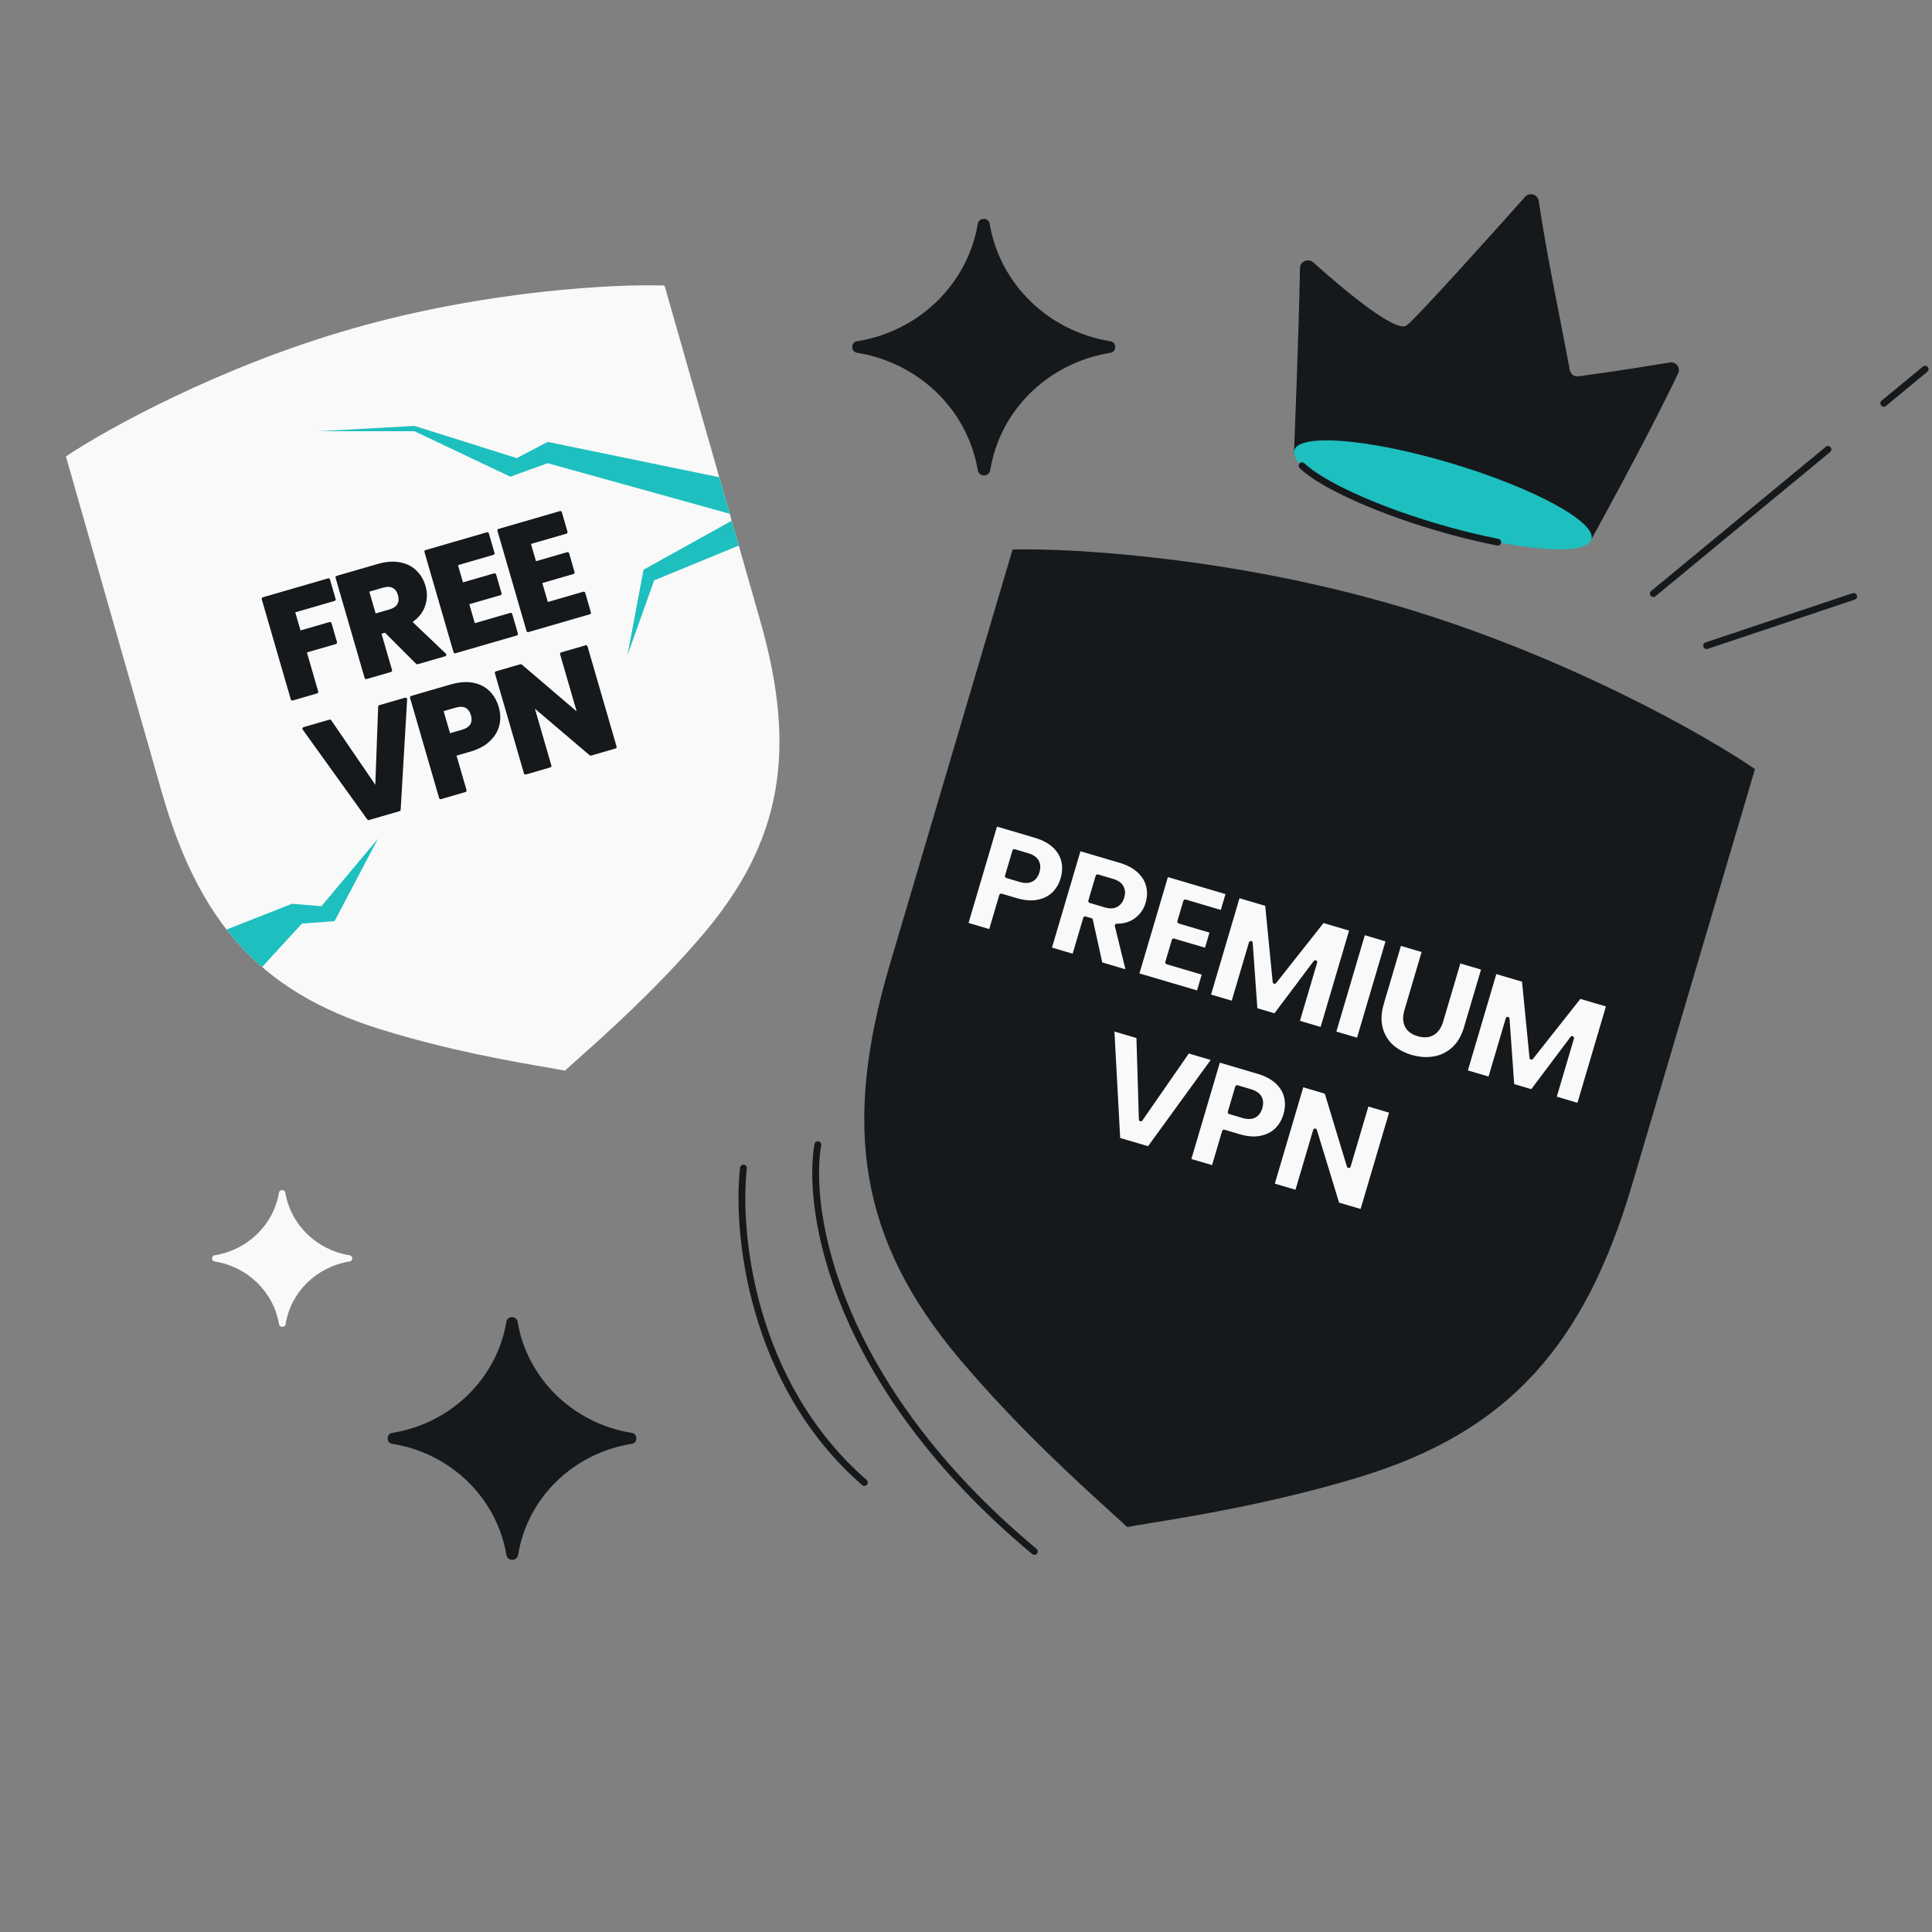 <svg width="568" height="568" viewBox="0 0 568 568" fill="none" xmlns="http://www.w3.org/2000/svg">
<rect x="0" y="0" width="568" height="568" fill="#808080" stroke="none"/>
<g clip-path="url(#clip0_4605_12491)">
<path d="M252.137 100.3C250.023 100.47 250.024 103.563 252.137 103.75C270.211 106.707 284.401 120.508 287.441 138.087C287.652 140.344 290.947 140.344 291.158 138.087C294.029 120.508 308.218 106.707 326.293 103.75C328.406 103.563 328.407 100.47 326.293 100.3C308.218 97.343 294.029 83.542 290.989 65.963C290.787 63.801 287.625 63.8 287.441 65.963C284.401 83.542 270.211 97.343 252.137 100.3Z" fill="#16191C"/>
<path d="M63.187 369.036C62.06 369.127 62.061 370.776 63.187 370.876C72.823 372.452 80.388 379.81 82.009 389.182C82.122 390.385 83.878 390.385 83.99 389.182C85.522 379.81 93.086 372.452 102.722 370.876C103.849 370.776 103.849 369.127 102.722 369.036C93.086 367.46 85.522 360.102 83.9 350.73C83.793 349.578 82.107 349.577 82.009 350.73C80.388 360.102 72.823 367.46 63.187 369.036Z" fill="#F9F9F9"/>
<path d="M115.456 421.235C113.457 421.395 113.458 424.321 115.456 424.498C132.551 427.295 145.972 440.348 148.848 456.974C149.047 459.109 152.163 459.109 152.362 456.974C155.078 440.348 168.499 427.295 185.594 424.498C187.592 424.321 187.593 421.395 185.594 421.235C168.499 418.438 155.078 405.385 152.203 388.758C152.012 386.714 149.021 386.712 148.848 388.758C145.972 405.385 132.551 418.438 115.456 421.235Z" fill="#16191C"/>
<path fill-rule="evenodd" clip-rule="evenodd" d="M411.416 178.3C460.308 192.758 501.484 216.186 515.961 226.093L479.817 348.324C465.905 395.373 443.575 420.945 399.54 434.296C374.54 441.877 350.606 445.773 338.255 447.783C335.206 448.28 332.863 448.661 331.384 448.955L331.384 448.944L331.381 448.955C330.3 447.904 328.541 446.309 326.252 444.234C316.98 435.83 299.014 419.545 282.157 399.587C252.465 364.434 247.633 330.831 261.545 283.782L297.689 161.551C315.225 161.11 362.521 163.843 411.413 178.3L411.411 178.307L411.416 178.3Z" fill="#16191C"/>
<mask id="path-6-outside-1_4605_12491" maskUnits="userSpaceOnUse" x="269.367" y="240.796" width="205.162" height="131.5" fill="black">
<rect fill="white" x="269.367" y="240.796" width="205.162" height="131.5"/>
<path d="M312.348 258.401C311.845 260.104 310.992 261.553 309.789 262.746C308.595 263.912 307.06 264.688 305.184 265.075C303.309 265.463 301.17 265.302 298.768 264.592L294.328 263.281L291.21 273.838L284.047 271.722L292.732 242.314L304.336 245.741C306.682 246.434 308.545 247.425 309.926 248.713C311.306 250.001 312.191 251.477 312.58 253.141C312.97 254.804 312.892 256.558 312.348 258.401ZM299.906 258.734C301.275 259.139 302.389 259.118 303.249 258.674C304.109 258.23 304.712 257.421 305.059 256.248C305.405 255.075 305.338 254.069 304.857 253.228C304.377 252.388 303.452 251.766 302.084 251.362L298.188 250.211L296.011 257.584L299.906 258.734ZM323.572 283.396L320.735 270.488L319.017 269.981L315.738 281.082L308.575 278.966L317.26 249.559L329.283 253.109C331.601 253.794 333.45 254.78 334.831 256.069C336.24 257.365 337.138 258.845 337.528 260.509C337.925 262.144 337.868 263.828 337.357 265.559C336.779 267.514 335.705 269.095 334.135 270.301C332.592 271.515 330.65 272.126 328.31 272.133L331.657 285.783L323.572 283.396ZM320.514 264.912L324.955 266.223C326.267 266.611 327.339 266.579 328.172 266.126C329.031 265.682 329.635 264.873 329.981 263.7C330.311 262.583 330.236 261.604 329.755 260.764C329.303 259.932 328.42 259.322 327.107 258.934L322.667 257.623L320.514 264.912ZM348.443 265.008L346.687 270.957L356.28 273.79L354.646 279.319L345.053 276.486L343.148 282.937L353.998 286.142L352.303 291.881L334.29 286.561L342.975 257.153L360.988 262.473L359.293 268.212L348.443 265.008ZM397.33 273.207L388.644 302.614L381.481 300.499L386.689 282.862L374.904 298.556L369.123 296.849L367.725 277.216L362.504 294.894L355.341 292.778L364.026 263.371L372.488 265.87L374.728 288.666L388.909 270.72L397.33 273.207ZM408.031 276.367L399.346 305.775L392.183 303.659L400.868 274.252L408.031 276.367ZM418.647 279.503L413.451 297.097C412.931 298.856 412.964 300.339 413.55 301.544C414.135 302.749 415.265 303.599 416.941 304.094C418.617 304.589 420.042 304.494 421.216 303.808C422.39 303.123 423.237 301.9 423.756 300.141L428.953 282.546L436.116 284.662L430.932 302.214C430.157 304.84 428.942 306.895 427.289 308.38C425.636 309.866 423.724 310.789 421.553 311.149C419.409 311.518 417.179 311.361 414.861 310.676C412.543 309.991 410.594 308.93 409.015 307.492C407.472 306.034 406.437 304.241 405.912 302.112C405.395 299.956 405.525 297.565 406.3 294.939L411.484 277.387L418.647 279.503ZM472.837 295.507L464.152 324.915L456.988 322.799L462.197 305.163L450.411 320.857L444.63 319.149L443.233 299.517L438.011 317.195L430.848 315.079L439.533 285.671L447.996 288.171L450.235 310.967L464.417 293.02L472.837 295.507ZM356.863 311.305L337.746 337.632L328.782 334.984L327.036 302.495L334.66 304.747L335.392 329.102L349.28 309.065L356.863 311.305ZM377.859 327.799C377.356 329.503 376.503 330.951 375.301 332.145C374.106 333.31 372.571 334.086 370.696 334.474C368.82 334.861 366.682 334.7 364.28 333.991L359.84 332.679L356.722 343.236L349.558 341.12L358.244 311.712L369.848 315.14C372.193 315.832 374.057 316.823 375.437 318.111C376.818 319.4 377.703 320.876 378.092 322.539C378.481 324.203 378.404 325.956 377.859 327.799ZM365.418 328.133C366.787 328.537 367.901 328.517 368.761 328.072C369.621 327.628 370.224 326.819 370.57 325.646C370.917 324.473 370.85 323.467 370.369 322.626C369.889 321.786 368.964 321.164 367.596 320.76L363.7 319.609L361.522 326.982L365.418 328.133ZM400.394 356.134L393.231 354.019L386.607 332.341L381.25 350.48L374.087 348.364L382.772 318.957L389.935 321.072L396.534 342.834L401.916 324.611L409.08 326.727L400.394 356.134Z"/>
</mask>
<path d="M312.348 258.401C311.845 260.104 310.992 261.553 309.789 262.746C308.595 263.912 307.06 264.688 305.184 265.075C303.309 265.463 301.17 265.302 298.768 264.592L294.328 263.281L291.21 273.838L284.047 271.722L292.732 242.314L304.336 245.741C306.682 246.434 308.545 247.425 309.926 248.713C311.306 250.001 312.191 251.477 312.58 253.141C312.97 254.804 312.892 256.558 312.348 258.401ZM299.906 258.734C301.275 259.139 302.389 259.118 303.249 258.674C304.109 258.23 304.712 257.421 305.059 256.248C305.405 255.075 305.338 254.069 304.857 253.228C304.377 252.388 303.452 251.766 302.084 251.362L298.188 250.211L296.011 257.584L299.906 258.734ZM323.572 283.396L320.735 270.488L319.017 269.981L315.738 281.082L308.575 278.966L317.26 249.559L329.283 253.109C331.601 253.794 333.45 254.78 334.831 256.069C336.24 257.365 337.138 258.845 337.528 260.509C337.925 262.144 337.868 263.828 337.357 265.559C336.779 267.514 335.705 269.095 334.135 270.301C332.592 271.515 330.65 272.126 328.31 272.133L331.657 285.783L323.572 283.396ZM320.514 264.912L324.955 266.223C326.267 266.611 327.339 266.579 328.172 266.126C329.031 265.682 329.635 264.873 329.981 263.7C330.311 262.583 330.236 261.604 329.755 260.764C329.303 259.932 328.42 259.322 327.107 258.934L322.667 257.623L320.514 264.912ZM348.443 265.008L346.687 270.957L356.28 273.79L354.646 279.319L345.053 276.486L343.148 282.937L353.998 286.142L352.303 291.881L334.29 286.561L342.975 257.153L360.988 262.473L359.293 268.212L348.443 265.008ZM397.33 273.207L388.644 302.614L381.481 300.499L386.689 282.862L374.904 298.556L369.123 296.849L367.725 277.216L362.504 294.894L355.341 292.778L364.026 263.371L372.488 265.87L374.728 288.666L388.909 270.72L397.33 273.207ZM408.031 276.367L399.346 305.775L392.183 303.659L400.868 274.252L408.031 276.367ZM418.647 279.503L413.451 297.097C412.931 298.856 412.964 300.339 413.55 301.544C414.135 302.749 415.265 303.599 416.941 304.094C418.617 304.589 420.042 304.494 421.216 303.808C422.39 303.123 423.237 301.9 423.756 300.141L428.953 282.546L436.116 284.662L430.932 302.214C430.157 304.84 428.942 306.895 427.289 308.38C425.636 309.866 423.724 310.789 421.553 311.149C419.409 311.518 417.179 311.361 414.861 310.676C412.543 309.991 410.594 308.93 409.015 307.492C407.472 306.034 406.437 304.241 405.912 302.112C405.395 299.956 405.525 297.565 406.3 294.939L411.484 277.387L418.647 279.503ZM472.837 295.507L464.152 324.915L456.988 322.799L462.197 305.163L450.411 320.857L444.63 319.149L443.233 299.517L438.011 317.195L430.848 315.079L439.533 285.671L447.996 288.171L450.235 310.967L464.417 293.02L472.837 295.507ZM356.863 311.305L337.746 337.632L328.782 334.984L327.036 302.495L334.66 304.747L335.392 329.102L349.28 309.065L356.863 311.305ZM377.859 327.799C377.356 329.503 376.503 330.951 375.301 332.145C374.106 333.31 372.571 334.086 370.696 334.474C368.82 334.861 366.682 334.7 364.28 333.991L359.84 332.679L356.722 343.236L349.558 341.12L358.244 311.712L369.848 315.14C372.193 315.832 374.057 316.823 375.437 318.111C376.818 319.4 377.703 320.876 378.092 322.539C378.481 324.203 378.404 325.956 377.859 327.799ZM365.418 328.133C366.787 328.537 367.901 328.517 368.761 328.072C369.621 327.628 370.224 326.819 370.57 325.646C370.917 324.473 370.85 323.467 370.369 322.626C369.889 321.786 368.964 321.164 367.596 320.76L363.7 319.609L361.522 326.982L365.418 328.133ZM400.394 356.134L393.231 354.019L386.607 332.341L381.25 350.48L374.087 348.364L382.772 318.957L389.935 321.072L396.534 342.834L401.916 324.611L409.08 326.727L400.394 356.134Z" fill="#F9F9F9"/>
<path d="M309.789 262.746L310.184 263.151L310.188 263.148L309.789 262.746ZM305.184 265.075L305.07 264.521L305.184 265.075ZM294.328 263.281L294.488 262.738C294.189 262.65 293.874 262.821 293.785 263.121L294.328 263.281ZM291.21 273.838L291.05 274.38C291.35 274.469 291.664 274.298 291.753 273.998L291.21 273.838ZM284.047 271.722L283.504 271.562C283.416 271.861 283.587 272.176 283.886 272.265L284.047 271.722ZM292.732 242.314L292.892 241.772C292.593 241.683 292.278 241.854 292.189 242.154L292.732 242.314ZM309.926 248.713L310.312 248.299L309.926 248.713ZM298.188 250.211L298.348 249.668C298.049 249.58 297.734 249.751 297.646 250.051L298.188 250.211ZM296.011 257.584L295.468 257.424C295.379 257.723 295.551 258.038 295.85 258.126L296.011 257.584ZM311.805 258.241C311.328 259.858 310.522 261.222 309.391 262.345L310.188 263.148C311.461 261.884 312.362 260.351 312.89 258.561L311.805 258.241ZM309.394 262.341C308.288 263.421 306.855 264.153 305.07 264.521L305.299 265.63C307.264 265.224 308.902 264.403 310.184 263.151L309.394 262.341ZM305.07 264.521C303.309 264.885 301.268 264.741 298.929 264.05L298.608 265.135C301.073 265.863 303.308 266.041 305.299 265.63L305.07 264.521ZM298.929 264.05L294.488 262.738L294.168 263.824L298.608 265.135L298.929 264.05ZM293.785 263.121L290.667 273.677L291.753 273.998L294.871 263.441L293.785 263.121ZM291.37 273.295L284.207 271.179L283.886 272.265L291.05 274.38L291.37 273.295ZM284.589 271.882L293.275 242.475L292.189 242.154L283.504 271.562L284.589 271.882ZM292.572 242.857L304.176 246.284L304.496 245.199L292.892 241.772L292.572 242.857ZM304.176 246.284C306.461 246.959 308.239 247.913 309.54 249.127L310.312 248.299C308.851 246.936 306.902 245.909 304.496 245.199L304.176 246.284ZM309.54 249.127C310.847 250.347 311.669 251.727 312.03 253.27L313.131 253.012C312.714 251.228 311.765 249.656 310.312 248.299L309.54 249.127ZM312.03 253.27C312.394 254.826 312.325 256.479 311.805 258.241L312.89 258.561C313.459 256.636 313.546 254.782 313.131 253.012L312.03 253.27ZM299.746 259.277C301.189 259.703 302.469 259.714 303.509 259.177L302.989 258.171C302.309 258.523 301.361 258.574 300.067 258.192L299.746 259.277ZM303.509 259.177C304.54 258.644 305.223 257.688 305.601 256.408L304.516 256.088C304.201 257.154 303.678 257.815 302.989 258.171L303.509 259.177ZM305.601 256.408C305.979 255.129 305.925 253.955 305.349 252.947L304.366 253.509C304.751 254.182 304.831 255.022 304.516 256.088L305.601 256.408ZM305.349 252.947C304.768 251.931 303.687 251.245 302.244 250.819L301.924 251.904C303.218 252.286 303.986 252.844 304.366 253.509L305.349 252.947ZM302.244 250.819L298.348 249.668L298.028 250.754L301.924 251.904L302.244 250.819ZM297.646 250.051L295.468 257.424L296.553 257.744L298.731 250.371L297.646 250.051ZM295.85 258.126L299.746 259.277L300.067 258.192L296.171 257.041L295.85 258.126ZM323.572 283.396L323.019 283.517C323.064 283.718 323.214 283.88 323.412 283.938L323.572 283.396ZM320.735 270.488L321.287 270.366C321.243 270.165 321.093 270.004 320.895 269.945L320.735 270.488ZM319.017 269.981L319.177 269.438C318.878 269.35 318.563 269.521 318.474 269.82L319.017 269.981ZM315.738 281.082L315.578 281.624C315.878 281.713 316.192 281.542 316.281 281.242L315.738 281.082ZM308.575 278.966L308.032 278.806C307.944 279.106 308.115 279.42 308.415 279.509L308.575 278.966ZM317.26 249.559L317.421 249.016C317.121 248.927 316.806 249.099 316.718 249.398L317.26 249.559ZM334.831 256.069L334.445 256.482L334.448 256.485L334.831 256.069ZM337.528 260.509L336.977 260.638L336.978 260.642L337.528 260.509ZM334.135 270.301L333.79 269.852L333.785 269.856L334.135 270.301ZM328.31 272.133L328.308 271.568C328.135 271.568 327.971 271.648 327.864 271.785C327.758 271.921 327.719 272.1 327.761 272.268L328.31 272.133ZM331.657 285.783L331.497 286.326C331.691 286.383 331.901 286.333 332.048 286.193C332.194 286.053 332.255 285.845 332.207 285.649L331.657 285.783ZM320.514 264.912L319.971 264.752C319.883 265.051 320.054 265.366 320.354 265.454L320.514 264.912ZM328.172 266.126L327.912 265.623L327.901 265.629L328.172 266.126ZM329.755 260.764L329.258 261.034L329.264 261.045L329.755 260.764ZM322.667 257.623L322.827 257.08C322.527 256.992 322.213 257.163 322.124 257.463L322.667 257.623ZM324.125 283.274L321.287 270.366L320.182 270.609L323.019 283.517L324.125 283.274ZM320.895 269.945L319.177 269.438L318.857 270.523L320.574 271.031L320.895 269.945ZM318.474 269.82L315.196 280.922L316.281 281.242L319.56 270.141L318.474 269.82ZM315.899 280.539L308.735 278.424L308.415 279.509L315.578 281.624L315.899 280.539ZM309.118 279.126L317.803 249.719L316.718 249.398L308.032 278.806L309.118 279.126ZM317.1 250.101L329.123 253.652L329.443 252.567L317.421 249.016L317.1 250.101ZM329.123 253.652C331.38 254.318 333.144 255.268 334.445 256.482L335.217 255.655C333.757 254.293 331.823 253.27 329.443 252.567L329.123 253.652ZM334.448 256.485C335.783 257.714 336.616 259.098 336.977 260.638L338.079 260.38C337.66 258.593 336.696 257.016 335.214 255.652L334.448 256.485ZM336.978 260.642C337.35 262.174 337.299 263.756 336.814 265.399L337.899 265.72C338.437 263.9 338.5 262.115 338.077 260.375L336.978 260.642ZM336.814 265.399C336.27 267.243 335.263 268.721 333.79 269.852L334.479 270.75C336.148 269.469 337.289 267.786 337.899 265.72L336.814 265.399ZM333.785 269.856C332.359 270.978 330.547 271.561 328.308 271.568L328.312 272.699C330.753 272.692 332.824 272.052 334.485 270.746L333.785 269.856ZM327.761 272.268L331.108 285.918L332.207 285.649L328.86 271.999L327.761 272.268ZM331.817 285.241L323.732 282.853L323.412 283.938L331.497 286.326L331.817 285.241ZM320.354 265.454L324.794 266.766L325.115 265.681L320.674 264.369L320.354 265.454ZM324.794 266.766C326.187 267.177 327.429 267.174 328.442 266.623L327.901 265.629C327.25 265.983 326.348 266.045 325.115 265.681L324.794 266.766ZM328.431 266.629C329.462 266.096 330.146 265.14 330.524 263.86L329.439 263.54C329.124 264.606 328.601 265.267 327.912 265.623L328.431 266.629ZM330.524 263.86C330.888 262.628 330.819 261.484 330.246 260.483L329.264 261.045C329.653 261.724 329.734 262.538 329.439 263.54L330.524 263.86ZM330.252 260.493C329.701 259.481 328.66 258.803 327.268 258.392L326.947 259.477C328.18 259.841 328.904 260.383 329.258 261.034L330.252 260.493ZM327.268 258.392L322.827 257.08L322.507 258.165L326.947 259.477L327.268 258.392ZM322.124 257.463L319.971 264.752L321.057 265.072L323.209 257.783L322.124 257.463ZM348.443 265.008L348.604 264.465C348.304 264.377 347.989 264.548 347.901 264.848L348.443 265.008ZM346.687 270.957L346.144 270.796C346.055 271.096 346.227 271.411 346.526 271.499L346.687 270.957ZM356.28 273.79L356.822 273.95C356.911 273.65 356.74 273.336 356.44 273.247L356.28 273.79ZM354.646 279.319L354.486 279.862C354.786 279.951 355.101 279.779 355.189 279.48L354.646 279.319ZM345.053 276.486L345.214 275.944C344.914 275.855 344.599 276.026 344.511 276.326L345.053 276.486ZM343.148 282.937L342.605 282.777C342.517 283.077 342.688 283.392 342.988 283.48L343.148 282.937ZM353.998 286.142L354.54 286.302C354.629 286.002 354.458 285.688 354.158 285.599L353.998 286.142ZM352.303 291.881L352.143 292.424C352.442 292.512 352.757 292.341 352.845 292.041L352.303 291.881ZM334.29 286.561L333.747 286.401C333.658 286.7 333.83 287.015 334.129 287.103L334.29 286.561ZM342.975 257.153L343.135 256.611C342.836 256.522 342.521 256.693 342.432 256.993L342.975 257.153ZM360.988 262.473L361.531 262.634C361.619 262.334 361.448 262.019 361.148 261.931L360.988 262.473ZM359.293 268.212L359.133 268.755C359.433 268.844 359.747 268.672 359.836 268.373L359.293 268.212ZM347.901 264.848L346.144 270.796L347.229 271.117L348.986 265.168L347.901 264.848ZM346.526 271.499L356.119 274.332L356.44 273.247L346.847 270.414L346.526 271.499ZM355.737 273.63L354.104 279.159L355.189 279.48L356.822 273.95L355.737 273.63ZM354.807 278.777L345.214 275.944L344.893 277.029L354.486 279.862L354.807 278.777ZM344.511 276.326L342.605 282.777L343.691 283.098L345.596 276.646L344.511 276.326ZM342.988 283.48L353.838 286.685L354.158 285.599L343.308 282.395L342.988 283.48ZM353.455 285.982L351.76 291.721L352.845 292.041L354.54 286.302L353.455 285.982ZM352.463 291.338L334.45 286.018L334.129 287.103L352.143 292.424L352.463 291.338ZM334.832 286.721L343.518 257.313L342.432 256.993L333.747 286.401L334.832 286.721ZM342.815 257.696L360.828 263.016L361.148 261.931L343.135 256.611L342.815 257.696ZM360.446 262.313L358.751 268.052L359.836 268.373L361.531 262.634L360.446 262.313ZM359.453 267.67L348.604 264.465L348.283 265.551L359.133 268.755L359.453 267.67ZM397.33 273.207L397.872 273.367C397.961 273.067 397.789 272.752 397.49 272.664L397.33 273.207ZM388.644 302.614L388.484 303.157C388.784 303.245 389.098 303.074 389.187 302.774L388.644 302.614ZM381.481 300.499L380.938 300.338C380.85 300.638 381.021 300.953 381.32 301.041L381.481 300.499ZM386.689 282.862L387.232 283.023C387.31 282.76 387.188 282.48 386.944 282.357C386.699 282.234 386.401 282.304 386.237 282.523L386.689 282.862ZM374.904 298.556L374.744 299.099C374.97 299.166 375.214 299.085 375.356 298.896L374.904 298.556ZM369.123 296.849L368.558 296.889C368.575 297.124 368.736 297.324 368.963 297.391L369.123 296.849ZM367.725 277.216L368.289 277.176C368.27 276.903 368.058 276.683 367.786 276.653C367.514 276.624 367.26 276.793 367.182 277.055L367.725 277.216ZM362.504 294.894L362.344 295.436C362.643 295.525 362.958 295.354 363.047 295.054L362.504 294.894ZM355.341 292.778L354.798 292.618C354.709 292.918 354.881 293.232 355.18 293.321L355.341 292.778ZM364.026 263.371L364.186 262.828C363.887 262.739 363.572 262.911 363.483 263.21L364.026 263.371ZM372.488 265.87L373.051 265.814C373.029 265.585 372.869 265.392 372.648 265.327L372.488 265.87ZM374.728 288.666L374.165 288.722C374.187 288.951 374.347 289.144 374.568 289.209C374.79 289.274 375.028 289.198 375.172 289.017L374.728 288.666ZM388.909 270.72L389.07 270.177C388.848 270.112 388.609 270.188 388.465 270.369L388.909 270.72ZM396.787 273.046L388.101 302.454L389.187 302.774L397.872 273.367L396.787 273.046ZM388.804 302.072L381.641 299.956L381.32 301.041L388.484 303.157L388.804 302.072ZM382.023 300.659L387.232 283.023L386.147 282.702L380.938 300.338L382.023 300.659ZM386.237 282.523L374.451 298.216L375.356 298.896L387.142 283.202L386.237 282.523ZM375.064 298.013L369.283 296.306L368.963 297.391L374.744 299.099L375.064 298.013ZM369.687 296.809L368.289 277.176L367.161 277.256L368.558 296.889L369.687 296.809ZM367.182 277.055L361.961 294.734L363.047 295.054L368.268 277.376L367.182 277.055ZM362.664 294.351L355.501 292.236L355.18 293.321L362.344 295.436L362.664 294.351ZM355.883 292.938L364.569 263.531L363.483 263.21L354.798 292.618L355.883 292.938ZM363.866 263.913L372.328 266.412L372.648 265.327L364.186 262.828L363.866 263.913ZM371.925 265.925L374.165 288.722L375.291 288.611L373.051 265.814L371.925 265.925ZM375.172 289.017L389.353 271.07L388.465 270.369L374.284 288.315L375.172 289.017ZM388.749 271.262L397.169 273.749L397.49 272.664L389.07 270.177L388.749 271.262ZM408.031 276.367L408.574 276.528C408.662 276.228 408.491 275.913 408.192 275.825L408.031 276.367ZM399.346 305.775L399.186 306.318C399.485 306.406 399.8 306.235 399.889 305.935L399.346 305.775ZM392.183 303.659L391.64 303.499C391.551 303.799 391.723 304.113 392.022 304.202L392.183 303.659ZM400.868 274.252L401.028 273.709C400.729 273.621 400.414 273.792 400.325 274.091L400.868 274.252ZM407.489 276.207L398.803 305.615L399.889 305.935L408.574 276.528L407.489 276.207ZM399.506 305.232L392.343 303.117L392.022 304.202L399.186 306.318L399.506 305.232ZM392.725 303.82L401.411 274.412L400.325 274.091L391.64 303.499L392.725 303.82ZM400.708 274.794L407.871 276.91L408.192 275.825L401.028 273.709L400.708 274.794ZM418.647 279.503L419.19 279.663C419.279 279.363 419.107 279.049 418.808 278.96L418.647 279.503ZM413.55 301.544L413.041 301.791L413.55 301.544ZM421.216 303.808L421.501 304.297L421.216 303.808ZM428.953 282.546L429.113 282.004C428.813 281.915 428.499 282.086 428.41 282.386L428.953 282.546ZM436.116 284.662L436.659 284.822C436.747 284.523 436.576 284.208 436.276 284.119L436.116 284.662ZM427.289 308.38L427.667 308.801L427.289 308.38ZM421.553 311.149L421.46 310.591L421.457 310.592L421.553 311.149ZM409.015 307.492L408.626 307.903L408.634 307.91L409.015 307.492ZM405.912 302.112L405.362 302.244L405.363 302.248L405.912 302.112ZM411.484 277.387L411.644 276.844C411.345 276.756 411.03 276.927 410.941 277.227L411.484 277.387ZM418.105 279.342L412.908 296.937L413.994 297.257L419.19 279.663L418.105 279.342ZM412.908 296.937C412.364 298.781 412.374 300.419 413.041 301.791L414.059 301.297C413.554 300.259 413.499 298.932 413.994 297.257L412.908 296.937ZM413.041 301.791C413.715 303.18 415.002 304.111 416.781 304.637L417.101 303.552C415.529 303.087 414.555 302.319 414.059 301.297L413.041 301.791ZM416.781 304.637C418.561 305.163 420.156 305.082 421.501 304.297L420.93 303.32C419.927 303.906 418.672 304.016 417.101 303.552L416.781 304.637ZM421.501 304.297C422.838 303.516 423.753 302.149 424.299 300.301L423.214 299.98C422.72 301.651 421.942 302.729 420.93 303.32L421.501 304.297ZM424.299 300.301L429.495 282.707L428.41 282.386L423.214 299.98L424.299 300.301ZM428.792 283.089L435.956 285.205L436.276 284.119L429.113 282.004L428.792 283.089ZM435.574 284.502L430.39 302.054L431.475 302.375L436.659 284.822L435.574 284.502ZM430.39 302.054C429.637 304.602 428.47 306.559 426.911 307.959L427.667 308.801C429.415 307.231 430.677 305.077 431.475 302.375L430.39 302.054ZM426.911 307.959C425.337 309.373 423.524 310.248 421.46 310.591L421.645 311.707C423.924 311.329 425.935 310.358 427.667 308.801L426.911 307.959ZM421.457 310.592C419.408 310.944 417.265 310.796 415.021 310.133L414.7 311.219C417.092 311.925 419.411 312.092 421.648 311.707L421.457 310.592ZM415.021 310.133C412.774 309.47 410.904 308.447 409.396 307.074L408.634 307.91C410.284 309.413 412.311 310.513 414.7 311.219L415.021 310.133ZM409.403 307.081C407.942 305.7 406.962 304.004 406.462 301.977L405.363 302.248C405.913 304.478 407.001 306.368 408.626 307.903L409.403 307.081ZM406.463 301.98C405.974 299.94 406.089 297.652 406.843 295.1L405.757 294.779C404.961 297.477 404.817 299.971 405.362 302.244L406.463 301.98ZM406.843 295.1L412.027 277.547L410.941 277.227L405.757 294.779L406.843 295.1ZM411.324 277.93L418.487 280.045L418.808 278.96L411.644 276.844L411.324 277.93ZM472.837 295.507L473.38 295.668C473.468 295.368 473.297 295.053 472.997 294.965L472.837 295.507ZM464.152 324.915L463.991 325.458C464.291 325.546 464.606 325.375 464.694 325.075L464.152 324.915ZM456.988 322.799L456.446 322.639C456.357 322.939 456.528 323.253 456.828 323.342L456.988 322.799ZM462.197 305.163L462.74 305.323C462.817 305.061 462.696 304.78 462.451 304.658C462.206 304.535 461.909 304.604 461.745 304.823L462.197 305.163ZM450.411 320.857L450.251 321.399C450.478 321.466 450.722 321.385 450.864 321.197L450.411 320.857ZM444.63 319.149L444.066 319.19C444.083 319.425 444.244 319.625 444.47 319.692L444.63 319.149ZM443.233 299.517L443.797 299.476C443.778 299.203 443.566 298.984 443.294 298.954C443.022 298.925 442.768 299.094 442.69 299.356L443.233 299.517ZM438.012 317.195L437.851 317.737C438.151 317.826 438.466 317.655 438.554 317.355L438.012 317.195ZM430.848 315.079L430.305 314.919C430.217 315.218 430.388 315.533 430.688 315.622L430.848 315.079ZM439.533 285.671L439.694 285.129C439.394 285.04 439.079 285.211 438.991 285.511L439.533 285.671ZM447.996 288.171L448.559 288.115C448.536 287.886 448.377 287.693 448.156 287.628L447.996 288.171ZM450.235 310.967L449.672 311.022C449.695 311.252 449.854 311.445 450.076 311.51C450.297 311.575 450.536 311.499 450.679 311.318L450.235 310.967ZM464.417 293.02L464.577 292.478C464.355 292.412 464.116 292.488 463.973 292.67L464.417 293.02ZM472.294 295.347L463.609 324.755L464.694 325.075L473.38 295.668L472.294 295.347ZM464.312 324.372L457.148 322.257L456.828 323.342L463.991 325.458L464.312 324.372ZM457.531 322.96L462.74 305.323L461.654 305.003L456.446 322.639L457.531 322.96ZM461.745 304.823L449.959 320.517L450.864 321.197L462.649 305.503L461.745 304.823ZM450.572 320.314L444.791 318.607L444.47 319.692L450.251 321.399L450.572 320.314ZM445.195 319.109L443.797 299.476L442.668 299.557L444.066 319.19L445.195 319.109ZM442.69 299.356L437.469 317.034L438.554 317.355L443.775 299.677L442.69 299.356ZM438.172 316.652L431.008 314.536L430.688 315.622L437.851 317.737L438.172 316.652ZM431.391 315.239L440.076 285.832L438.991 285.511L430.305 314.919L431.391 315.239ZM439.373 286.214L447.835 288.713L448.156 287.628L439.694 285.129L439.373 286.214ZM447.432 288.226L449.672 311.022L450.798 310.912L448.559 288.115L447.432 288.226ZM450.679 311.318L464.861 293.371L463.973 292.67L449.791 310.616L450.679 311.318ZM464.257 293.563L472.677 296.05L472.997 294.965L464.577 292.478L464.257 293.563ZM356.863 311.305L357.32 311.637C357.428 311.488 357.457 311.296 357.398 311.122C357.339 310.948 357.199 310.814 357.023 310.762L356.863 311.305ZM337.746 337.632L337.586 338.174C337.816 338.242 338.063 338.158 338.204 337.964L337.746 337.632ZM328.782 334.984L328.217 335.014C328.229 335.253 328.392 335.459 328.621 335.526L328.782 334.984ZM327.036 302.495L327.196 301.953C327.02 301.901 326.83 301.938 326.685 302.052C326.541 302.165 326.461 302.342 326.471 302.526L327.036 302.495ZM334.66 304.747L335.226 304.73C335.218 304.486 335.055 304.274 334.821 304.205L334.66 304.747ZM335.392 329.102L334.826 329.119C334.834 329.364 334.997 329.575 335.231 329.645C335.466 329.714 335.718 329.625 335.857 329.425L335.392 329.102ZM349.28 309.065L349.441 308.523C349.206 308.453 348.954 308.542 348.815 308.743L349.28 309.065ZM356.405 310.972L337.288 337.299L338.204 337.964L357.32 311.637L356.405 310.972ZM337.907 337.089L328.942 334.441L328.621 335.526L337.586 338.174L337.907 337.089ZM329.347 334.954L327.601 302.465L326.471 302.526L328.217 335.014L329.347 334.954ZM326.876 303.038L334.5 305.29L334.821 304.205L327.196 301.953L326.876 303.038ZM334.095 304.764L334.826 329.119L335.958 329.085L335.226 304.73L334.095 304.764ZM335.857 329.425L349.745 309.387L348.815 308.743L334.927 328.78L335.857 329.425ZM349.12 309.608L356.702 311.847L357.023 310.762L349.441 308.523L349.12 309.608ZM375.301 332.145L375.696 332.549L375.699 332.546L375.301 332.145ZM370.696 334.474L370.581 333.92L370.696 334.474ZM359.84 332.679L360 332.137C359.7 332.048 359.385 332.219 359.297 332.519L359.84 332.679ZM356.722 343.236L356.561 343.778C356.861 343.867 357.176 343.696 357.264 343.396L356.722 343.236ZM349.558 341.12L349.016 340.96C348.927 341.26 349.098 341.574 349.398 341.663L349.558 341.12ZM358.244 311.712L358.404 311.17C358.104 311.081 357.79 311.253 357.701 311.552L358.244 311.712ZM375.437 318.111L375.823 317.698L375.437 318.111ZM363.7 319.609L363.86 319.067C363.56 318.978 363.246 319.149 363.157 319.449L363.7 319.609ZM361.522 326.982L360.98 326.822C360.891 327.121 361.062 327.436 361.362 327.525L361.522 326.982ZM377.317 327.639C376.839 329.256 376.034 330.62 374.902 331.743L375.699 332.546C376.973 331.282 377.873 329.75 378.402 327.959L377.317 327.639ZM374.906 331.74C373.8 332.819 372.367 333.551 370.581 333.92L370.81 335.028C372.776 334.622 374.413 333.801 375.696 332.549L374.906 331.74ZM370.581 333.92C368.821 334.283 366.779 334.139 364.44 333.448L364.12 334.533C366.584 335.261 368.82 335.439 370.81 335.028L370.581 333.92ZM364.44 333.448L360 332.137L359.679 333.222L364.12 334.533L364.44 333.448ZM359.297 332.519L356.179 343.076L357.264 343.396L360.382 332.839L359.297 332.519ZM356.882 342.693L349.719 340.578L349.398 341.663L356.561 343.778L356.882 342.693ZM350.101 341.28L358.786 311.873L357.701 311.552L349.016 340.96L350.101 341.28ZM358.083 312.255L369.687 315.682L370.008 314.597L358.404 311.17L358.083 312.255ZM369.687 315.682C371.973 316.357 373.751 317.312 375.051 318.525L375.823 317.698C374.362 316.334 372.414 315.308 370.008 314.597L369.687 315.682ZM375.051 318.525C376.359 319.745 377.18 321.125 377.541 322.668L378.643 322.41C378.226 320.626 377.277 319.054 375.823 317.698L375.051 318.525ZM377.541 322.668C377.905 324.225 377.837 325.878 377.317 327.639L378.402 327.959C378.971 326.034 379.057 324.181 378.643 322.41L377.541 322.668ZM365.258 328.675C366.701 329.101 367.981 329.112 369.02 328.575L368.501 327.57C367.821 327.921 366.872 327.972 365.578 327.59L365.258 328.675ZM369.02 328.575C370.051 328.042 370.735 327.086 371.113 325.807L370.028 325.486C369.713 326.552 369.19 327.214 368.501 327.57L369.02 328.575ZM371.113 325.807C371.491 324.527 371.436 323.353 370.86 322.346L369.878 322.907C370.263 323.58 370.343 324.42 370.028 325.486L371.113 325.807ZM370.86 322.346C370.279 321.33 369.199 320.643 367.756 320.217L367.435 321.302C368.729 321.685 369.498 322.243 369.878 322.907L370.86 322.346ZM367.756 320.217L363.86 319.067L363.539 320.152L367.435 321.302L367.756 320.217ZM363.157 319.449L360.98 326.822L362.065 327.142L364.242 319.769L363.157 319.449ZM361.362 327.525L365.258 328.675L365.578 327.59L361.682 326.439L361.362 327.525ZM400.394 356.134L400.234 356.677C400.534 356.765 400.848 356.594 400.937 356.295L400.394 356.134ZM393.231 354.019L392.69 354.184C392.745 354.366 392.888 354.507 393.071 354.561L393.231 354.019ZM386.607 332.341L387.148 332.176C387.075 331.937 386.854 331.774 386.605 331.775C386.355 331.777 386.135 331.941 386.065 332.181L386.607 332.341ZM381.25 350.48L381.09 351.023C381.389 351.111 381.704 350.94 381.793 350.64L381.25 350.48ZM374.087 348.364L373.544 348.204C373.455 348.504 373.627 348.819 373.926 348.907L374.087 348.364ZM382.772 318.957L382.932 318.414C382.633 318.326 382.318 318.497 382.229 318.797L382.772 318.957ZM389.935 321.072L390.477 320.908C390.422 320.726 390.278 320.584 390.096 320.53L389.935 321.072ZM396.534 342.834L395.993 342.998C396.065 343.237 396.286 343.4 396.536 343.399C396.786 343.399 397.006 343.234 397.077 342.994L396.534 342.834ZM401.916 324.611L402.077 324.068C401.777 323.98 401.462 324.151 401.374 324.451L401.916 324.611ZM409.08 326.727L409.622 326.887C409.711 326.587 409.54 326.273 409.24 326.184L409.08 326.727ZM400.555 355.592L393.391 353.476L393.071 354.561L400.234 356.677L400.555 355.592ZM393.772 353.853L387.148 332.176L386.066 332.507L392.69 354.184L393.772 353.853ZM386.065 332.181L380.707 350.32L381.793 350.64L387.15 332.501L386.065 332.181ZM381.41 349.938L374.247 347.822L373.926 348.907L381.09 351.023L381.41 349.938ZM374.629 348.525L383.315 319.117L382.229 318.797L373.544 348.204L374.629 348.525ZM382.612 319.499L389.775 321.615L390.096 320.53L382.932 318.414L382.612 319.499ZM389.394 321.237L395.993 342.998L397.076 342.669L390.477 320.908L389.394 321.237ZM397.077 342.994L402.459 324.771L401.374 324.451L395.992 342.673L397.077 342.994ZM401.756 325.154L408.919 327.269L409.24 326.184L402.077 324.068L401.756 325.154ZM408.537 326.566L399.852 355.974L400.937 356.295L409.622 326.887L408.537 326.566Z" fill="#16191C" mask="url(#path-6-outside-1_4605_12491)"/>
<path fill-rule="evenodd" clip-rule="evenodd" d="M103.802 96.549C143.223 85.294 181.271 83.455 195.367 83.942L223.503 182.494C234.333 220.428 230.193 247.41 206.054 275.449C192.349 291.368 177.781 304.326 170.262 311.014C168.406 312.664 166.98 313.933 166.102 314.77L166.099 314.766L166.101 314.771C164.914 314.524 163.033 314.199 160.585 313.777C150.669 312.067 131.456 308.754 111.412 302.47C76.108 291.401 58.347 270.671 47.517 232.737L19.381 134.185C31.096 126.329 64.38 107.804 103.801 96.55L103.802 96.554L103.802 96.549Z" fill="#F9F9F9"/>
<mask id="path-9-outside-2_4605_12491" maskUnits="userSpaceOnUse" x="76.245" y="149.075" width="109.658" height="96.024" fill="black">
<rect fill="white" x="76.245" y="149.075" width="109.658" height="96.024"/>
<path d="M96.564 170.486L98.231 176.233L86.234 179.714L88.035 185.923L97.012 183.318L98.631 188.897L89.654 191.502L93.111 203.416L85.937 205.497L77.393 176.048L96.564 170.486ZM122.663 194.841L113.313 185.502L111.593 186.001L114.818 197.118L107.645 199.199L99.1 169.75L111.14 166.257C113.461 165.583 115.55 165.417 117.408 165.757C119.293 166.089 120.848 166.851 122.073 168.042C123.29 169.205 124.15 170.653 124.653 172.387C125.221 174.345 125.169 176.255 124.496 178.118C123.852 179.973 122.546 181.534 120.58 182.802L130.759 192.492L122.663 194.841ZM110.12 180.925L114.567 179.635C115.881 179.253 116.767 178.648 117.223 177.818C117.708 176.98 117.78 175.974 117.439 174.799C117.114 173.68 116.523 172.897 115.665 172.448C114.835 171.992 113.763 171.954 112.449 172.335L108.002 173.626L110.12 180.925ZM134.073 165.834L135.802 171.791L145.408 169.003L147.015 174.541L137.408 177.328L139.283 183.788L150.148 180.636L151.815 186.383L133.777 191.617L125.232 162.168L143.271 156.934L144.938 162.681L134.073 165.834ZM155.535 159.607L157.263 165.563L166.87 162.776L168.477 168.313L158.87 171.101L160.744 177.561L171.609 174.409L173.277 180.156L155.238 185.39L146.694 155.941L164.732 150.707L166.4 156.454L155.535 159.607ZM119.234 205.558L117.333 238.038L108.355 240.642L89.365 214.224L97 212.009L110.75 232.125L111.641 207.761L119.234 205.558ZM146.192 208.015C146.687 209.721 146.75 211.401 146.38 213.054C146.003 214.68 145.129 216.161 143.759 217.499C142.388 218.837 140.5 219.854 138.095 220.552L133.649 221.842L136.716 232.414L129.542 234.495L120.998 205.046L132.618 201.675C134.967 200.993 137.07 200.822 138.928 201.163C140.785 201.503 142.326 202.269 143.551 203.46C144.776 204.651 145.656 206.169 146.192 208.015ZM135.895 215.005C137.265 214.608 138.192 213.99 138.677 213.152C139.161 212.314 139.233 211.307 138.893 210.133C138.552 208.958 137.952 208.147 137.095 207.698C136.237 207.25 135.123 207.224 133.752 207.622L129.851 208.754L131.993 216.137L135.895 215.005ZM180.831 219.614L173.657 221.695L156.389 207.012L161.66 225.176L154.486 227.258L145.942 197.809L153.115 195.727L170.408 210.494L165.113 192.246L172.286 190.165L180.831 219.614Z"/>
</mask>
<path d="M96.564 170.486L98.231 176.233L86.234 179.714L88.035 185.923L97.012 183.318L98.631 188.897L89.654 191.502L93.111 203.416L85.937 205.497L77.393 176.048L96.564 170.486ZM122.663 194.841L113.313 185.502L111.593 186.001L114.818 197.118L107.645 199.199L99.1 169.75L111.14 166.257C113.461 165.583 115.55 165.417 117.408 165.757C119.293 166.089 120.848 166.851 122.073 168.042C123.29 169.205 124.15 170.653 124.653 172.387C125.221 174.345 125.169 176.255 124.496 178.118C123.852 179.973 122.546 181.534 120.58 182.802L130.759 192.492L122.663 194.841ZM110.12 180.925L114.567 179.635C115.881 179.253 116.767 178.648 117.223 177.818C117.708 176.98 117.78 175.974 117.439 174.799C117.114 173.68 116.523 172.897 115.665 172.448C114.835 171.992 113.763 171.954 112.449 172.335L108.002 173.626L110.12 180.925ZM134.073 165.834L135.802 171.791L145.408 169.003L147.015 174.541L137.408 177.328L139.283 183.788L150.148 180.636L151.815 186.383L133.777 191.617L125.232 162.168L143.271 156.934L144.938 162.681L134.073 165.834ZM155.535 159.607L157.263 165.563L166.87 162.776L168.477 168.313L158.87 171.101L160.744 177.561L171.609 174.409L173.277 180.156L155.238 185.39L146.694 155.941L164.732 150.707L166.4 156.454L155.535 159.607ZM119.234 205.558L117.333 238.038L108.355 240.642L89.365 214.224L97 212.009L110.75 232.125L111.641 207.761L119.234 205.558ZM146.192 208.015C146.687 209.721 146.75 211.401 146.38 213.054C146.003 214.68 145.129 216.161 143.759 217.499C142.388 218.837 140.5 219.854 138.095 220.552L133.649 221.842L136.716 232.414L129.542 234.495L120.998 205.046L132.618 201.675C134.967 200.993 137.07 200.822 138.928 201.163C140.785 201.503 142.326 202.269 143.551 203.46C144.776 204.651 145.656 206.169 146.192 208.015ZM135.895 215.005C137.265 214.608 138.192 213.99 138.677 213.152C139.161 212.314 139.233 211.307 138.893 210.133C138.552 208.958 137.952 208.147 137.095 207.698C136.237 207.25 135.123 207.224 133.752 207.622L129.851 208.754L131.993 216.137L135.895 215.005ZM180.831 219.614L173.657 221.695L156.389 207.012L161.66 225.176L154.486 227.258L145.942 197.809L153.115 195.727L170.408 210.494L165.113 192.246L172.286 190.165L180.831 219.614Z" fill="#16191C"/>
<path d="M96.564 170.486L97.007 170.357C96.936 170.112 96.68 169.972 96.435 170.043L96.564 170.486ZM98.231 176.233L98.36 176.676C98.605 176.605 98.746 176.349 98.675 176.104L98.231 176.233ZM86.234 179.714L86.105 179.271C85.86 179.342 85.719 179.598 85.79 179.843L86.234 179.714ZM88.035 185.923L87.592 186.051C87.663 186.296 87.919 186.437 88.164 186.366L88.035 185.923ZM97.012 183.318L97.456 183.189C97.385 182.945 97.129 182.804 96.884 182.875L97.012 183.318ZM98.631 188.897L98.76 189.341C99.005 189.27 99.145 189.014 99.075 188.769L98.631 188.897ZM89.654 191.502L89.525 191.059C89.28 191.13 89.139 191.386 89.21 191.631L89.654 191.502ZM93.111 203.416L93.239 203.859C93.484 203.788 93.625 203.532 93.554 203.287L93.111 203.416ZM85.937 205.497L85.494 205.626C85.565 205.871 85.821 206.012 86.066 205.941L85.937 205.497ZM77.393 176.048L77.264 175.605C77.019 175.676 76.878 175.932 76.949 176.177L77.393 176.048ZM96.12 170.615L97.788 176.362L98.675 176.104L97.007 170.357L96.12 170.615ZM98.103 175.79L86.105 179.271L86.362 180.158L98.36 176.676L98.103 175.79ZM85.79 179.843L87.592 186.051L88.478 185.794L86.677 179.586L85.79 179.843ZM88.164 186.366L97.141 183.761L96.884 182.875L87.906 185.479L88.164 186.366ZM96.569 183.447L98.188 189.026L99.075 188.769L97.456 183.189L96.569 183.447ZM98.502 188.454L89.525 191.059L89.782 191.946L98.76 189.341L98.502 188.454ZM89.21 191.631L92.667 203.545L93.554 203.287L90.097 191.374L89.21 191.631ZM92.982 202.973L85.808 205.054L86.066 205.941L93.239 203.859L92.982 202.973ZM86.38 205.369L77.836 175.92L76.949 176.177L85.494 205.626L86.38 205.369ZM77.521 176.492L96.692 170.929L96.435 170.043L77.264 175.605L77.521 176.492ZM122.663 194.841L122.337 195.168C122.456 195.287 122.63 195.332 122.791 195.285L122.663 194.841ZM113.313 185.502L113.639 185.175C113.52 185.056 113.346 185.012 113.184 185.058L113.313 185.502ZM111.593 186.001L111.464 185.557C111.219 185.628 111.078 185.885 111.149 186.129L111.593 186.001ZM114.818 197.118L114.947 197.561C115.192 197.49 115.333 197.234 115.262 196.989L114.818 197.118ZM107.645 199.199L107.201 199.328C107.272 199.572 107.529 199.713 107.773 199.642L107.645 199.199ZM99.1 169.75L98.972 169.307C98.727 169.378 98.586 169.634 98.657 169.879L99.1 169.75ZM117.408 165.757L117.325 166.211L117.328 166.212L117.408 165.757ZM122.073 168.042L121.751 168.373L121.754 168.376L122.073 168.042ZM124.496 178.118L124.062 177.961L124.06 177.966L124.496 178.118ZM120.58 182.802L120.329 182.414C120.21 182.491 120.133 182.618 120.12 182.759C120.107 182.9 120.159 183.039 120.261 183.136L120.58 182.802ZM130.759 192.492L130.888 192.936C131.047 192.89 131.169 192.762 131.208 192.602C131.247 192.441 131.197 192.272 131.077 192.158L130.759 192.492ZM110.12 180.925L109.677 181.054C109.748 181.298 110.004 181.439 110.249 181.368L110.12 180.925ZM117.223 177.818L116.823 177.587L116.819 177.595L117.223 177.818ZM115.665 172.448L115.443 172.853L115.451 172.857L115.665 172.448ZM108.002 173.626L107.873 173.182C107.629 173.253 107.488 173.509 107.559 173.754L108.002 173.626ZM122.989 194.515L113.639 185.175L112.986 185.828L122.337 195.168L122.989 194.515ZM113.184 185.058L111.464 185.557L111.721 186.444L113.441 185.945L113.184 185.058ZM111.149 186.129L114.375 197.246L115.262 196.989L112.036 185.872L111.149 186.129ZM114.69 196.674L107.516 198.756L107.773 199.642L114.947 197.561L114.69 196.674ZM108.088 199.07L99.543 169.621L98.657 169.879L107.201 199.328L108.088 199.07ZM99.229 170.193L111.268 166.7L111.011 165.813L98.972 169.307L99.229 170.193ZM111.268 166.7C113.54 166.041 115.555 165.887 117.325 166.211L117.491 165.303C115.546 164.947 113.383 165.125 111.011 165.813L111.268 166.7ZM117.328 166.212C119.133 166.53 120.601 167.254 121.751 168.373L122.395 167.711C121.096 166.448 119.453 165.649 117.488 165.302L117.328 166.212ZM121.754 168.376C122.908 169.478 123.727 170.854 124.21 172.516L125.096 172.259C124.572 170.453 123.672 168.932 122.392 167.708L121.754 168.376ZM124.21 172.516C124.751 174.383 124.7 176.193 124.062 177.961L124.931 178.275C125.637 176.317 125.691 174.307 125.096 172.259L124.21 172.516ZM124.06 177.966C123.456 179.706 122.227 181.191 120.329 182.414L120.83 183.19C122.866 181.877 124.248 180.239 124.932 178.27L124.06 177.966ZM120.261 183.136L130.441 192.827L131.077 192.158L120.898 182.468L120.261 183.136ZM130.631 192.049L122.534 194.398L122.791 195.285L130.888 192.936L130.631 192.049ZM110.249 181.368L114.695 180.078L114.438 179.191L109.991 180.482L110.249 181.368ZM114.695 180.078C116.075 179.678 117.09 179.017 117.628 178.04L116.819 177.595C116.443 178.278 115.687 178.829 114.438 179.191L114.695 180.078ZM117.623 178.049C118.186 177.075 118.248 175.932 117.882 174.67L116.995 174.928C117.311 176.015 117.229 176.885 116.824 177.587L117.623 178.049ZM117.882 174.67C117.53 173.457 116.871 172.558 115.879 172.039L115.451 172.857C116.175 173.236 116.698 173.903 116.995 174.928L117.882 174.67ZM115.888 172.044C114.911 171.506 113.7 171.492 112.32 171.892L112.577 172.779C113.827 172.416 114.76 172.477 115.443 172.853L115.888 172.044ZM112.32 171.892L107.873 173.182L108.131 174.069L112.577 172.779L112.32 171.892ZM107.559 173.754L109.677 181.054L110.563 180.796L108.445 173.497L107.559 173.754ZM134.073 165.834L133.945 165.39C133.7 165.461 133.559 165.717 133.63 165.962L134.073 165.834ZM135.802 171.791L135.358 171.919C135.429 172.164 135.685 172.305 135.93 172.234L135.802 171.791ZM145.408 169.003L145.851 168.875C145.78 168.63 145.524 168.489 145.279 168.56L145.408 169.003ZM147.015 174.541L147.143 174.984C147.388 174.913 147.529 174.657 147.458 174.412L147.015 174.541ZM137.408 177.328L137.28 176.885C137.035 176.956 136.894 177.212 136.965 177.457L137.408 177.328ZM139.283 183.788L138.839 183.917C138.91 184.162 139.166 184.303 139.411 184.232L139.283 183.788ZM150.148 180.636L150.591 180.507C150.52 180.262 150.264 180.121 150.019 180.192L150.148 180.636ZM151.815 186.383L151.944 186.826C152.189 186.755 152.33 186.499 152.259 186.254L151.815 186.383ZM133.777 191.617L133.333 191.745C133.404 191.99 133.661 192.131 133.905 192.06L133.777 191.617ZM125.232 162.168L125.104 161.725C124.859 161.796 124.718 162.052 124.789 162.297L125.232 162.168ZM143.271 156.934L143.714 156.805C143.643 156.561 143.387 156.42 143.142 156.491L143.271 156.934ZM144.938 162.681L145.067 163.125C145.312 163.053 145.453 162.797 145.382 162.553L144.938 162.681ZM133.63 165.962L135.358 171.919L136.245 171.662L134.516 165.705L133.63 165.962ZM135.93 172.234L145.537 169.447L145.279 168.56L135.673 171.347L135.93 172.234ZM144.965 169.132L146.571 174.669L147.458 174.412L145.851 168.875L144.965 169.132ZM146.886 174.097L137.28 176.885L137.537 177.771L147.143 174.984L146.886 174.097ZM136.965 177.457L138.839 183.917L139.726 183.66L137.852 177.199L136.965 177.457ZM139.411 184.232L150.276 181.079L150.019 180.192L139.154 183.345L139.411 184.232ZM149.704 180.764L151.372 186.512L152.259 186.254L150.591 180.507L149.704 180.764ZM151.687 185.94L133.648 191.173L133.905 192.06L151.944 186.826L151.687 185.94ZM134.22 191.488L125.676 162.039L124.789 162.297L133.333 191.745L134.22 191.488ZM125.361 162.611L143.399 157.377L143.142 156.491L125.104 161.725L125.361 162.611ZM142.827 157.063L144.495 162.81L145.382 162.553L143.714 156.805L142.827 157.063ZM144.81 162.238L133.945 165.39L134.202 166.277L145.067 163.125L144.81 162.238ZM155.535 159.607L155.406 159.163C155.161 159.234 155.02 159.49 155.092 159.735L155.535 159.607ZM157.263 165.563L156.82 165.692C156.891 165.937 157.147 166.078 157.392 166.007L157.263 165.563ZM166.87 162.776L167.313 162.647C167.242 162.403 166.986 162.262 166.741 162.333L166.87 162.776ZM168.477 168.313L168.605 168.757C168.85 168.686 168.991 168.43 168.92 168.185L168.477 168.313ZM158.87 171.101L158.741 170.657C158.496 170.729 158.356 170.985 158.427 171.229L158.87 171.101ZM160.744 177.561L160.301 177.69C160.372 177.935 160.628 178.076 160.873 178.004L160.744 177.561ZM171.609 174.409L172.053 174.28C171.982 174.035 171.726 173.894 171.481 173.965L171.609 174.409ZM173.277 180.156L173.406 180.599C173.65 180.528 173.791 180.272 173.72 180.027L173.277 180.156ZM155.238 185.39L154.795 185.518C154.866 185.763 155.122 185.904 155.367 185.833L155.238 185.39ZM146.694 155.941L146.565 155.497C146.32 155.568 146.18 155.825 146.251 156.069L146.694 155.941ZM164.732 150.707L165.176 150.578C165.105 150.333 164.849 150.192 164.604 150.264L164.732 150.707ZM166.4 156.454L166.529 156.897C166.773 156.826 166.914 156.57 166.843 156.325L166.4 156.454ZM155.092 159.735L156.82 165.692L157.707 165.435L155.978 159.478L155.092 159.735ZM157.392 166.007L166.998 163.219L166.741 162.333L157.135 165.12L157.392 166.007ZM166.426 162.905L168.033 168.442L168.92 168.185L167.313 162.647L166.426 162.905ZM168.348 167.87L158.741 170.657L158.999 171.544L168.605 168.757L168.348 167.87ZM158.427 171.229L160.301 177.69L161.188 177.432L159.313 170.972L158.427 171.229ZM160.873 178.004L171.738 174.852L171.481 173.965L160.616 177.118L160.873 178.004ZM171.166 174.537L172.834 180.284L173.72 180.027L172.053 174.28L171.166 174.537ZM173.148 179.712L155.11 184.946L155.367 185.833L173.406 180.599L173.148 179.712ZM155.682 185.261L147.137 155.812L146.251 156.069L154.795 185.518L155.682 185.261ZM146.823 156.384L164.861 151.15L164.604 150.264L146.565 155.497L146.823 156.384ZM164.289 150.836L165.957 156.583L166.843 156.325L165.176 150.578L164.289 150.836ZM166.271 156.011L155.406 159.163L155.664 160.05L166.529 156.897L166.271 156.011ZM119.234 205.558L119.694 205.585C119.703 205.435 119.639 205.291 119.521 205.197C119.404 205.104 119.249 205.073 119.105 205.115L119.234 205.558ZM117.333 238.038L117.461 238.481C117.649 238.427 117.782 238.26 117.793 238.065L117.333 238.038ZM108.355 240.642L107.98 240.912C108.094 241.071 108.296 241.14 108.484 241.086L108.355 240.642ZM89.365 214.224L89.237 213.781C89.093 213.823 88.978 213.932 88.929 214.074C88.88 214.215 88.903 214.372 88.99 214.494L89.365 214.224ZM97 212.009L97.381 211.749C97.269 211.584 97.063 211.51 96.871 211.566L97 212.009ZM110.75 232.125L110.369 232.385C110.482 232.55 110.687 232.624 110.879 232.568C111.07 232.513 111.204 232.341 111.212 232.142L110.75 232.125ZM111.641 207.761L111.512 207.318C111.321 207.373 111.187 207.545 111.179 207.744L111.641 207.761ZM118.773 205.531L116.872 238.011L117.793 238.065L119.694 205.585L118.773 205.531ZM117.204 237.594L108.227 240.199L108.484 241.086L117.461 238.481L117.204 237.594ZM108.73 240.373L89.74 213.955L88.99 214.494L107.98 240.912L108.73 240.373ZM89.494 214.668L97.129 212.452L96.871 211.566L89.237 213.781L89.494 214.668ZM96.619 212.27L110.369 232.385L111.131 231.864L97.381 211.749L96.619 212.27ZM111.212 232.142L112.102 207.778L111.179 207.744L110.289 232.108L111.212 232.142ZM111.769 208.205L119.362 206.001L119.105 205.115L111.512 207.318L111.769 208.205ZM146.38 213.054L146.83 213.159L146.831 213.155L146.38 213.054ZM143.759 217.499L143.436 217.169L143.759 217.499ZM133.649 221.842L133.52 221.399C133.275 221.47 133.134 221.726 133.205 221.971L133.649 221.842ZM136.716 232.414L136.844 232.857C137.089 232.786 137.23 232.53 137.159 232.285L136.716 232.414ZM129.542 234.495L129.099 234.624C129.17 234.869 129.426 235.009 129.671 234.938L129.542 234.495ZM120.998 205.046L120.869 204.603C120.624 204.674 120.483 204.93 120.554 205.175L120.998 205.046ZM138.928 201.163L139.011 200.709L138.928 201.163ZM129.851 208.754L129.722 208.311C129.477 208.382 129.337 208.638 129.408 208.883L129.851 208.754ZM131.993 216.137L131.55 216.266C131.621 216.511 131.877 216.651 132.122 216.58L131.993 216.137ZM145.749 208.144C146.223 209.779 146.281 211.38 145.93 212.954L146.831 213.155C147.218 211.422 147.151 209.663 146.635 207.886L145.749 208.144ZM145.931 212.95C145.576 214.477 144.753 215.883 143.436 217.169L144.081 217.829C145.505 216.439 146.43 214.882 146.83 213.159L145.931 212.95ZM143.436 217.169C142.134 218.439 140.321 219.426 137.967 220.109L138.224 220.995C140.68 220.283 142.642 219.234 144.081 217.829L143.436 217.169ZM137.967 220.109L133.52 221.399L133.777 222.286L138.224 220.995L137.967 220.109ZM133.205 221.971L136.272 232.542L137.159 232.285L134.092 221.714L133.205 221.971ZM136.587 231.97L129.414 234.052L129.671 234.938L136.844 232.857L136.587 231.97ZM129.986 234.366L121.441 204.918L120.554 205.175L129.099 234.624L129.986 234.366ZM121.126 205.49L132.747 202.118L132.489 201.231L120.869 204.603L121.126 205.49ZM132.747 202.118C135.047 201.451 137.075 201.293 138.845 201.617L139.011 200.709C137.065 200.352 134.888 200.535 132.489 201.231L132.747 202.118ZM138.845 201.617C140.622 201.943 142.077 202.67 143.229 203.791L143.873 203.129C142.576 201.867 140.949 201.064 139.011 200.709L138.845 201.617ZM143.229 203.791C144.39 204.919 145.232 206.365 145.749 208.144L146.635 207.886C146.08 205.973 145.162 204.382 143.873 203.129L143.229 203.791ZM136.023 215.448C137.454 215.033 138.509 214.364 139.077 213.383L138.277 212.921C137.875 213.616 137.076 214.182 135.766 214.562L136.023 215.448ZM139.077 213.383C139.64 212.409 139.702 211.266 139.336 210.004L138.449 210.262C138.765 211.349 138.683 212.219 138.277 212.921L139.077 213.383ZM139.336 210.004C138.97 208.743 138.306 207.81 137.308 207.289L136.881 208.107C137.599 208.483 138.134 209.174 138.449 210.262L139.336 210.004ZM137.308 207.289C136.304 206.764 135.055 206.763 133.624 207.179L133.881 208.065C135.191 207.685 136.169 207.735 136.881 208.107L137.308 207.289ZM133.624 207.179L129.722 208.311L129.98 209.197L133.881 208.065L133.624 207.179ZM129.408 208.883L131.55 216.266L132.437 216.008L130.294 208.625L129.408 208.883ZM132.122 216.58L136.023 215.448L135.766 214.562L131.865 215.694L132.122 216.58ZM180.831 219.614L180.96 220.057C181.204 219.986 181.345 219.73 181.274 219.485L180.831 219.614ZM173.657 221.695L173.358 222.047C173.477 222.147 173.637 222.182 173.786 222.138L173.657 221.695ZM156.389 207.012L156.688 206.66C156.533 206.528 156.31 206.514 156.139 206.624C155.968 206.735 155.889 206.945 155.946 207.141L156.389 207.012ZM161.66 225.176L161.788 225.62C162.033 225.549 162.174 225.292 162.103 225.048L161.66 225.176ZM154.486 227.258L154.043 227.386C154.114 227.631 154.37 227.772 154.615 227.701L154.486 227.258ZM145.942 197.809L145.813 197.365C145.568 197.436 145.427 197.692 145.498 197.937L145.942 197.809ZM153.115 195.727L153.415 195.376C153.297 195.275 153.136 195.241 152.987 195.284L153.115 195.727ZM170.408 210.494L170.108 210.846C170.263 210.978 170.487 210.993 170.658 210.882C170.829 210.772 170.908 210.562 170.851 210.366L170.408 210.494ZM165.113 192.246L164.984 191.803C164.739 191.874 164.598 192.13 164.67 192.375L165.113 192.246ZM172.286 190.165L172.73 190.036C172.659 189.791 172.403 189.65 172.158 189.721L172.286 190.165ZM180.702 219.17L173.529 221.252L173.786 222.138L180.96 220.057L180.702 219.17ZM173.957 221.343L156.688 206.66L156.09 207.364L173.358 222.047L173.957 221.343ZM155.946 207.141L161.216 225.305L162.103 225.048L156.833 206.883L155.946 207.141ZM161.531 224.733L154.358 226.814L154.615 227.701L161.788 225.62L161.531 224.733ZM154.93 227.129L146.385 197.68L145.498 197.937L154.043 227.386L154.93 227.129ZM146.07 198.252L153.244 196.171L152.987 195.284L145.813 197.365L146.07 198.252ZM152.815 196.078L170.108 210.846L170.707 210.143L153.415 195.376L152.815 196.078ZM170.851 210.366L165.556 192.118L164.67 192.375L169.964 210.623L170.851 210.366ZM165.242 192.69L172.415 190.608L172.158 189.721L164.984 191.803L165.242 192.69ZM171.843 190.293L180.388 219.742L181.274 219.485L172.73 190.036L171.843 190.293Z" fill="#16191C" mask="url(#path-9-outside-2_4605_12491)"/>
<path fill-rule="evenodd" clip-rule="evenodd" d="M66.604 273.283L85.833 265.71L94.505 266.415L111.117 246.581L98.372 270.81L88.76 271.527L77.062 284.303C73.223 280.991 69.754 277.329 66.604 273.283ZM211.458 140.301L161.008 129.914L151.924 134.683L121.862 125.216L93.678 126.781L121.862 126.781L150.043 140.146L161.008 136.176L214.524 151.043L211.458 140.301ZM215.11 153.095L189.193 167.493L184.495 192.547L192.324 170.625L217.192 160.386L215.11 153.095Z" fill="#1EBFBF"/>
<path d="M486.076 174.519L537.412 132.124M565.979 108.531L553.825 118.569" stroke="#16191C" stroke-width="2" stroke-linecap="round"/>
<path d="M501.74 189.816L544.962 175.343" stroke="#16191C" stroke-width="2" stroke-linecap="round"/>
<path d="M240.438 336.541C237.093 355.901 245.141 406.921 304.096 456.121M218.566 343.417C216.47 362.064 220.647 406.657 254.123 435.854" stroke="#16191C" stroke-width="2" stroke-linecap="round"/>
<path d="M413.565 95.661C410.212 98.127 393.69 83.95 386.088 77.13C384.611 75.805 382.221 76.849 382.187 78.834C381.86 97.865 380.427 133.085 380.427 133.085L467.345 159.48C467.345 159.48 484.443 128.654 493.37 109.726C494.144 108.086 492.758 106.276 490.969 106.567C484.934 107.548 473.973 109.305 469.192 109.908C463.433 110.634 462.824 111.372 461.576 109.11C458.482 92.462 454.881 75.827 452.371 59.065C452.084 57.144 449.679 56.408 448.385 57.857C439.665 67.624 416.409 93.57 413.565 95.661Z" fill="#16191C"/>
<ellipse cx="424.195" cy="145.487" rx="45.62" ry="9.605" transform="rotate(16.701 424.195 145.487)" fill="#1EBFBF"/>
<path d="M440.33 159.402C434.51 158.268 428.099 156.687 421.435 154.687C403.269 149.237 388.393 142.23 382.797 136.931" stroke="#16191C" stroke-width="2" stroke-linecap="round" stroke-linejoin="round"/>
</g>
<defs>
<clipPath id="clip0_4605_12491">
<rect width="568" height="568" rx="59.789" fill="white"/>
</clipPath>
</defs>
</svg>
